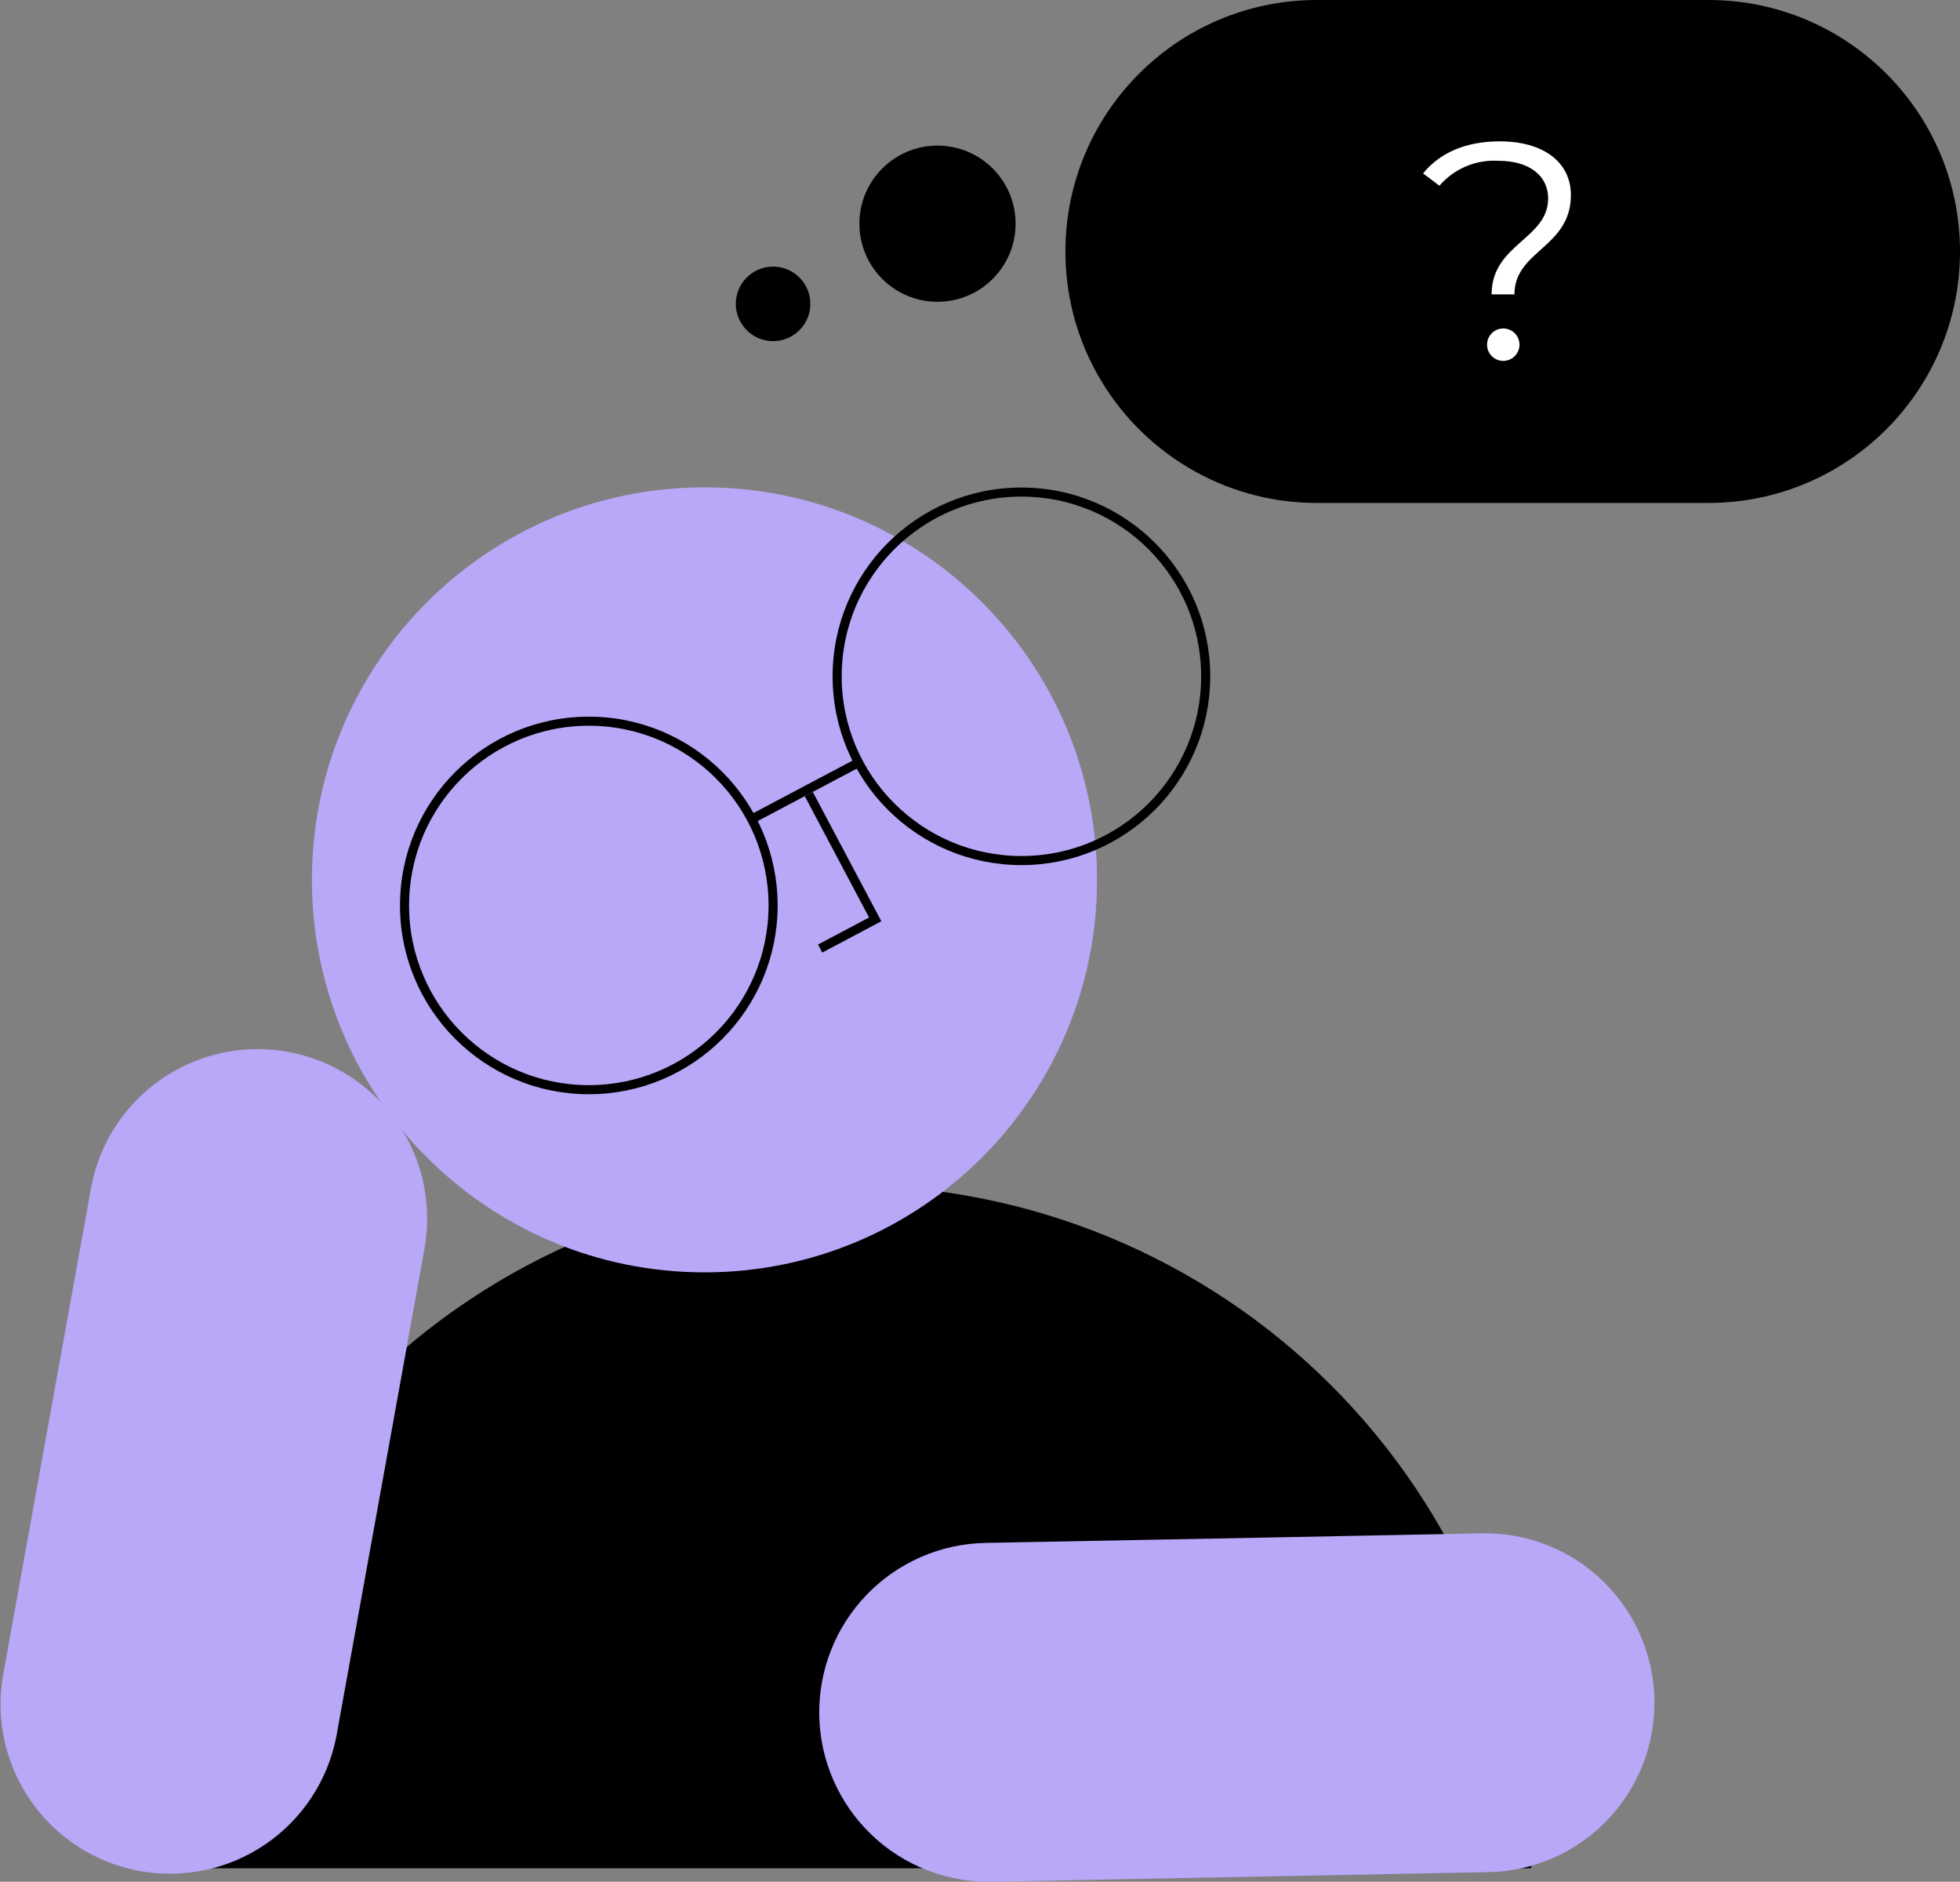 <svg width="324" height="311" viewBox="0 0 324 311" fill="none" xmlns="http://www.w3.org/2000/svg">
<rect x="0" y="0" width="324" height="311" fill="#808080" stroke="none"/>
<g clip-path="url(#clip0_932_4849)">
<path d="M253.124 308.779H27.275C27.275 278.839 39.172 250.126 60.35 228.956C81.527 207.786 110.25 195.893 140.199 195.893C170.149 195.893 198.872 207.786 220.049 228.956C241.226 250.126 253.124 278.839 253.124 308.779Z" fill="black"/>
<path d="M273.486 280.875C273.416 277.198 272.622 273.57 271.149 270.2C269.676 266.83 267.554 263.782 264.902 261.232C262.251 258.682 259.123 256.679 255.698 255.337C252.272 253.996 248.615 253.342 244.937 253.413L210.83 254.083L162.899 254.998C155.47 255.141 148.402 258.228 143.25 263.581C138.098 268.933 135.285 276.112 135.428 283.538C135.571 290.965 138.659 298.03 144.013 303.18C149.367 308.33 156.549 311.143 163.977 311L211.909 310.069L246.015 309.415C249.694 309.347 253.324 308.555 256.697 307.083C260.069 305.612 263.119 303.49 265.67 300.839C268.222 298.188 270.225 295.061 271.566 291.635C272.908 288.21 273.56 284.553 273.486 280.875Z" fill="#B9A7F7"/>
<path d="M47.588 173.837C43.968 173.18 40.253 173.243 36.656 174.022C33.06 174.801 29.653 176.281 26.629 178.378C23.605 180.475 21.025 183.148 19.036 186.242C17.046 189.337 15.687 192.794 15.035 196.414L8.972 229.97L0.458 277.15C-0.729 284.4 0.982 291.826 5.222 297.827C9.462 303.827 15.891 307.922 23.124 309.227C30.356 310.532 37.811 308.944 43.883 304.805C49.954 300.665 54.155 294.306 55.58 287.099L64.11 239.935L70.173 206.363C71.492 199.056 69.853 191.525 65.618 185.425C61.383 179.326 54.898 175.157 47.588 173.837Z" fill="#B9A7F7"/>
<path d="M116.454 210.284C152.295 210.284 181.349 181.24 181.349 145.412C181.349 109.584 152.295 80.539 116.454 80.539C80.614 80.539 51.56 109.584 51.56 145.412C51.56 181.24 80.614 210.284 116.454 210.284Z" fill="#B9A7F7"/>
<path d="M168.847 142.227C185.671 142.227 199.309 128.594 199.309 111.776C199.309 94.958 185.671 81.324 168.847 81.324C152.023 81.324 138.385 94.958 138.385 111.776C138.385 128.594 152.023 142.227 168.847 142.227Z" stroke="black" stroke-width="1.5" stroke-miterlimit="10"/>
<path d="M97.334 180.096C114.157 180.096 127.796 166.463 127.796 149.645C127.796 132.827 114.157 119.193 97.334 119.193C80.51 119.193 66.872 132.827 66.872 149.645C66.872 166.463 80.51 180.096 97.334 180.096Z" stroke="black" stroke-width="1.5" stroke-miterlimit="10"/>
<path d="M141.932 126.021L124.25 135.382" stroke="black" stroke-width="1.5" stroke-miterlimit="10"/>
<path d="M133.695 131.232L144.677 151.947L135.575 156.767" stroke="black" stroke-width="1.5" stroke-miterlimit="10"/>
<path d="M154.973 49.876C162.103 49.876 167.883 44.098 167.883 36.97C167.883 29.843 162.103 24.064 154.973 24.064C147.843 24.064 142.062 29.843 142.062 36.97C142.062 44.098 147.843 49.876 154.973 49.876Z" fill="black"/>
<path d="M282.426 0H217.694C194.733 0 176.12 18.607 176.12 41.56C176.12 64.513 194.733 83.121 217.694 83.121H282.426C305.386 83.121 324 64.513 324 41.56C324 18.607 305.386 0 282.426 0Z" fill="black"/>
<path d="M127.796 56.378C131.198 56.378 133.957 53.621 133.957 50.219C133.957 46.818 131.198 44.06 127.796 44.06C124.393 44.06 121.635 46.818 121.635 50.219C121.635 53.621 124.393 56.378 127.796 56.378Z" fill="black"/>
<path d="M255.918 32.788C255.918 29.128 252.912 26.58 247.747 26.58C245.906 26.458 244.061 26.767 242.359 27.482C240.657 28.196 239.145 29.297 237.942 30.696L235.246 28.654C237.991 25.289 242.224 23.361 247.944 23.361C255.085 23.361 259.677 26.776 259.677 32.232C259.677 40.956 250.346 41.364 250.346 48.65H246.571C246.587 40.302 255.918 39.535 255.918 32.788ZM245.819 56.966C245.819 56.255 246.101 55.574 246.604 55.071C247.107 54.569 247.788 54.286 248.499 54.286C249.21 54.286 249.892 54.569 250.394 55.071C250.897 55.574 251.179 56.255 251.179 56.966C251.179 57.676 250.897 58.358 250.394 58.86C249.892 59.363 249.21 59.645 248.499 59.645C247.788 59.645 247.107 59.363 246.604 58.86C246.101 58.358 245.819 57.676 245.819 56.966Z" fill="white"/>
</g>
<defs>
<clipPath id="clip0_932_4849">
<rect width="324" height="311" fill="white"/>
</clipPath>
</defs>
</svg>
